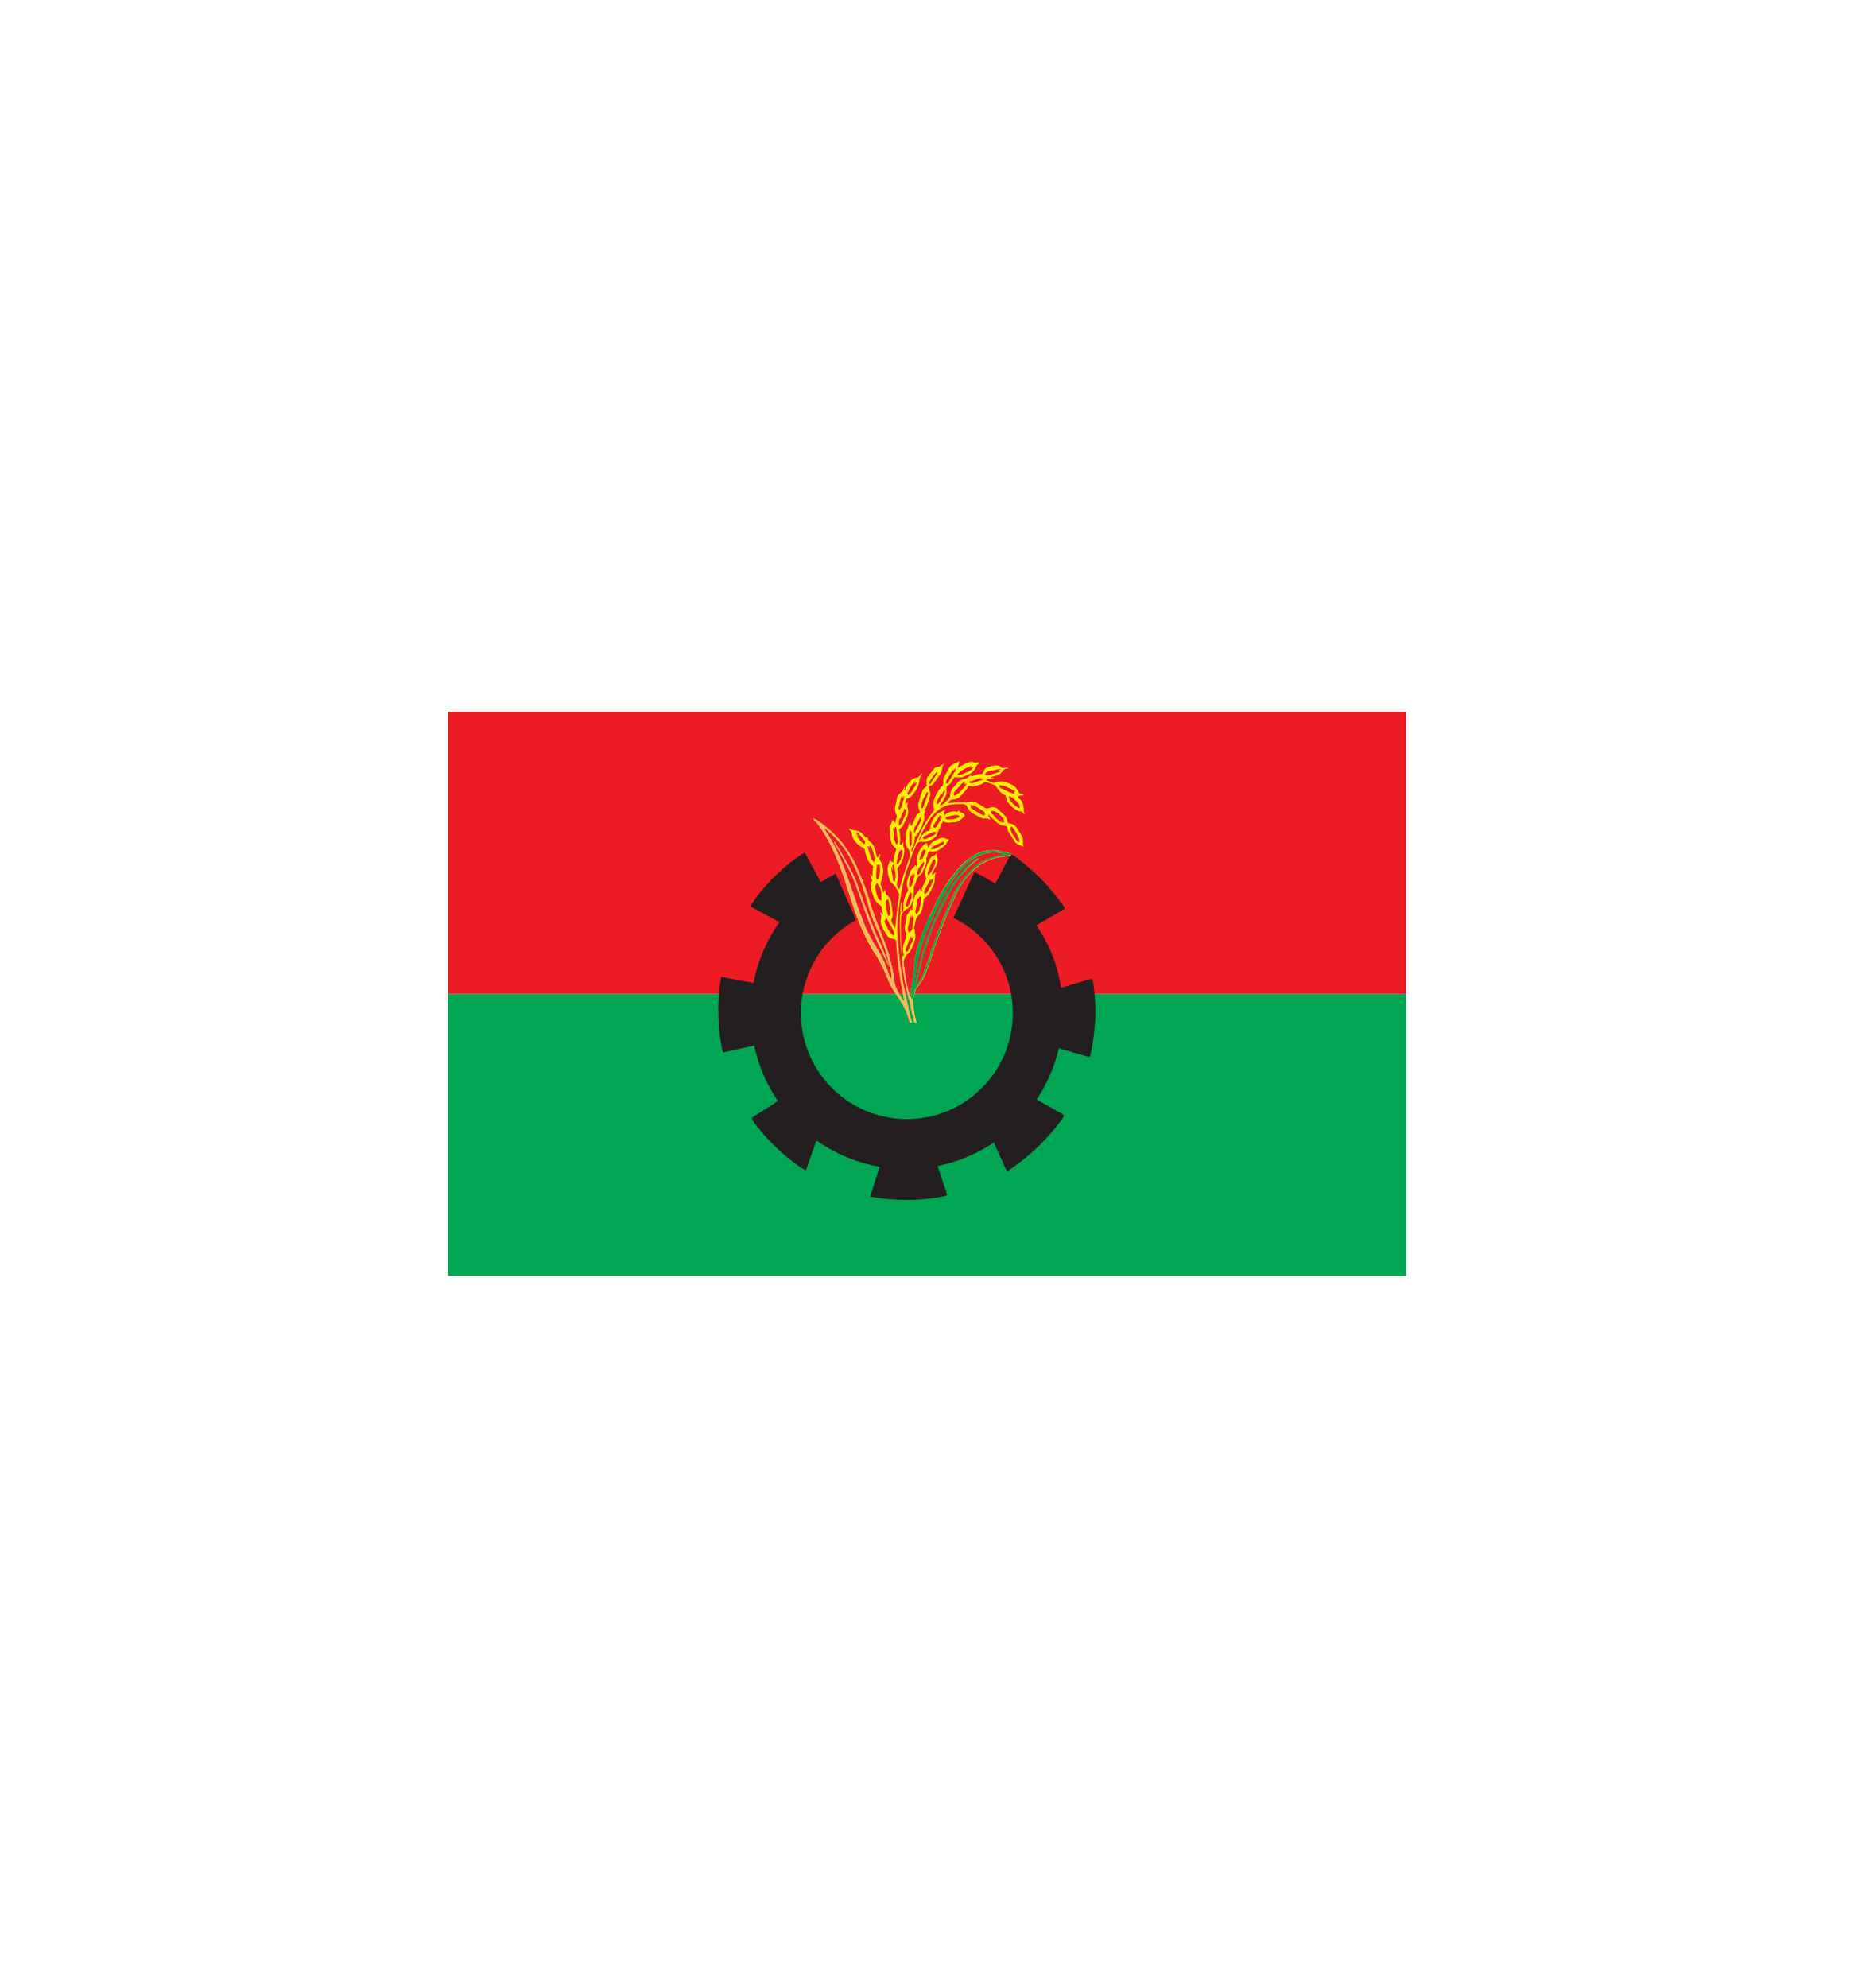 <svg id="Layer_1" data-name="Layer 1" xmlns="http://www.w3.org/2000/svg" xmlns:xlink="http://www.w3.org/1999/xlink" viewBox="0 0 280 300"><defs><style>.cls-1{fill:#00a651;}.cls-2{fill:#ed1c24;}.cls-3{fill:#231f20;}.cls-4{fill:#f4b763;}.cls-5{fill:#feed00;}.cls-6{fill:url(#linear-gradient);}.cls-7{fill:url(#linear-gradient-2);}.cls-8{fill:url(#linear-gradient-3);}.cls-9{fill:url(#linear-gradient-4);}.cls-10{fill:url(#linear-gradient-5);}</style><linearGradient id="linear-gradient" x1="-5254.46" y1="12302.88" x2="-4613.34" y2="12302.88" gradientTransform="matrix(0.02, 0, 0, 0.03, 258.91, -204.35)" gradientUnits="userSpaceOnUse"><stop offset="0" stop-color="#00a651"/><stop offset="0.43" stop-color="#00a651"/><stop offset="1" stop-color="#f4b763"/></linearGradient><linearGradient id="linear-gradient-2" x1="4934.54" y1="-11175.31" x2="5501.63" y2="-11175.31" gradientTransform="matrix(-0.02, 0, 0, -0.03, 251.16, -174.48)" gradientUnits="userSpaceOnUse"><stop offset="0" stop-color="#00a651"/><stop offset="0.49" stop-color="#00a651"/><stop offset="1" stop-color="#f4b763"/></linearGradient><linearGradient id="linear-gradient-3" x1="4999.13" y1="-11136.36" x2="5337.99" y2="-11136.36" gradientTransform="matrix(-0.02, 0, 0, -0.03, 250.17, -175.13)" xlink:href="#linear-gradient-2"/><linearGradient id="linear-gradient-4" x1="-12253.32" y1="-4535.74" x2="-11905.01" y2="-4535.74" gradientTransform="matrix(0, -0.03, 0.02, 0, 241.94, -187.8)" xlink:href="#linear-gradient-2"/><linearGradient id="linear-gradient-5" x1="-12253.27" y1="-4553.87" x2="-11793.22" y2="-4553.87" gradientTransform="matrix(0, -0.03, 0.02, 0, 241.66, -187.79)" xlink:href="#linear-gradient-2"/></defs><title>BNP Logo</title><polygon class="cls-1" points="212.35 192.57 67.65 192.57 67.65 150 212.35 150 212.35 192.57 212.35 192.57"/><polygon class="cls-2" points="212.35 150 67.65 150 67.65 107.43 212.35 107.43 212.35 150 212.35 150"/><path class="cls-3" d="M147.15,131.6a22,22,0,0,1,3.1,1.77l.09-.1,2.32-4.32.23.05a31,31,0,0,1,7.89,8l0,.18-4.23,2.47,0,.08a22,22,0,0,1,3.67,9.21l.1.14,4.47-1.36.25.26a26.59,26.59,0,0,1,.38,4.64,30.47,30.47,0,0,1-.77,6.74l-.1.19-4.47-1.28-.17-.06a23.61,23.61,0,0,1-3.22,7.55l-.12.19,4.07,2.31v.32a31.71,31.71,0,0,1-8.48,8.17l-.16-.1-1.92-4.23-.15.13a23.59,23.59,0,0,1-8.16,3.4l-.16.06,1.45,4.35-.3.15a28.68,28.68,0,0,1-5.83.6,31.1,31.1,0,0,1-5.41-.48l-.06-.14,1.36-4.32-.07-.09a23.37,23.37,0,0,1-9.35-3.89l-.17.14-1.52,4.33-.34-.17a29.57,29.57,0,0,1-7.77-7.48l0-.35,3.76-2.4.08-.16a23.37,23.37,0,0,1-3.53-8.25l-.15,0-4.55,1-.11-.34a28.39,28.39,0,0,1-.62-6,30.7,30.7,0,0,1,.41-5l.16-.05,4.63.88.13,0a23.26,23.26,0,0,1,3.93-9.19l-.06,0-4.41-2.36.31-.45a28,28,0,0,1,7.64-7.48l.33-.17,2.33,4.29.17.13a23.27,23.27,0,0,1,2.16-1.25l3.09,7a16,16,0,1,0,14.69-.33l3.18-6.94Z"/><polygon class="cls-4" points="138.07 154.34 138.06 154.34 137.75 154.34 137.76 154.34 138.07 154.34 138.07 154.34"/><path class="cls-5" d="M137.81,151c.1-.29.28-.76.28-.76.15-1,.41-1.2.41-1.2a7.27,7.27,0,0,0,1.19-1.87c.57-1.27,1.37-3.84,1.41-4,.48-1.51,1.61-4.31,1.64-4.4.57-1.54,1.72-3.87,1.77-4a11,11,0,0,1,3.36-4.11,8.07,8.07,0,0,1,3.94-1.41,2.21,2.21,0,0,0,1-.27l-.26-.17-1.73-.42a6.28,6.28,0,0,0-2.89.28,8.72,8.72,0,0,0-3.16,2.37,23.32,23.32,0,0,0-2.51,3.53c-.53.84-1.83,3.66-1.86,3.72a40.81,40.81,0,0,0-1.57,3.93,18,18,0,0,0-.66,2.52l-.34,3.12a8,8,0,0,0-.22,2.46c0,.34-.23,0-.23,0l-.4-1.59a29,29,0,0,1-.52-3.51,2.22,2.22,0,0,1,.5-1.13l.49-.48a7.54,7.54,0,0,0,.69-1.63,1.84,1.84,0,0,0,.09-.92,3.74,3.74,0,0,1-.08-.53l0-.26-.12-.15.26-1.18a1.71,1.71,0,0,1,.53-.88c.44-.35.58-1.57.58-1.57.15-1,.2-.93.2-.93a3.62,3.62,0,0,0,.63-.51,10.68,10.68,0,0,0,.91-1.9l.07-1.08.11-.35-.1-.06a1,1,0,0,1-.39.4l-.09-.17.69-1.31a1.48,1.48,0,0,0,.16-1c-.22-.53-.07-.78-.07-.78l-.08,0c-.07.24-.45.38-.45.38a.67.67,0,0,0-.43.29,8.47,8.47,0,0,0-.73,1.59,1.6,1.6,0,0,0,0,1.3c.17.36-.19.87-.19.87a3.69,3.69,0,0,0-.42,1,.42.42,0,0,1-.09.36l-.19-.46-.28.42a4.38,4.38,0,0,0-.49.68,7.94,7.94,0,0,0-.39,2.08l-.08.06-.15-.2-.08.2-.18.28-.33.52-.22,1.22a4,4,0,0,0-.08,1.06.85.85,0,0,1,.21.61l0,.3-.35,1a2.57,2.57,0,0,0-.1,1.41.75.75,0,0,1,0,.59l-.15-.16c-.09-.65-.17-2.07-.18-2.23-.1-2.14,0-3.61,0-3.61a1.82,1.82,0,0,1,.89-1.18,1.3,1.3,0,0,0,.71-.89,3.61,3.61,0,0,0,.31-1.6l0-.75.35-.84a3.2,3.2,0,0,1,.33-.8l.54-.42.46-1.05a2.15,2.15,0,0,0,.2-1.31l.2-.3,0-.13a.88.88,0,0,1,.25-.63,1.65,1.65,0,0,0,1.06,0,4.91,4.91,0,0,0,1.47-1,1.3,1.3,0,0,1,.44-.66l-.1-.15c-.37,0-.45-.13-.45-.13a1.19,1.19,0,0,0-1.09.15,3.22,3.22,0,0,0-1,.58,2.71,2.71,0,0,0-.46.73l-.24-.76a2.75,2.75,0,0,0-1,1l-.33.76a2.18,2.18,0,0,0-.17,1.22c.06.65-.09.55-.09.55l-.13-.21-.21.35a2.18,2.18,0,0,0-.56.65L137,133a1.71,1.71,0,0,0,.14,1.14l0,.29a4.76,4.76,0,0,0-.69,1.8l0,1.17c-.21.5-.28.17-.28.17l0-1.33-.08,0a5.78,5.78,0,0,0-.08,1.51l-.06.28c-.1,1.57,0,2.83,0,2.92a28.79,28.79,0,0,0,.27,3.34c.1,1,.33,2.89.35,3a12.58,12.58,0,0,0,.42,2.15,16.76,16.76,0,0,0,.48,1.88,27.34,27.34,0,0,0,.68,3.08h.3a13.57,13.57,0,0,1-.55-3.37Zm.81-6.12a28.46,28.46,0,0,1,1.36-4.41,57.84,57.84,0,0,1,2.87-6c2.16-3.67,3.76-4.64,3.9-4.72,2.87-1.86,5-.75,5-.75-3.4.51-4.56,1.84-4.66,1.93a12.93,12.93,0,0,0-3.4,4.77c-.82,1.73-1.87,4.48-1.87,4.48l-1.32,3.66a1.92,1.92,0,0,1-.25.86c-.24.7-.77,2.13-.77,2.13a7.9,7.9,0,0,1-1.15,2l.88-3.64a57.52,57.52,0,0,1,1.88-5.74,44,44,0,0,1,2-4.09,15.24,15.24,0,0,1,4.65-5.7l0-.17a15.72,15.72,0,0,0-4.15,4.37,43.29,43.29,0,0,0-2.51,5c-.81,2-1.64,4.54-1.64,4.54l-1,4.11c-.13,1.07-.28.8-.28.8,0-.56.41-3.11.45-3.36Zm1.9-14.27c.53-1.15.55-.89.55-.89.3,0,.17.65.17.65a6.84,6.84,0,0,1-.94,1.69c-.28.06-.19-.39-.19-.39l.41-1.06Zm-.79,3.61.65-1.3.21-.24V133l0-.06.25-.34s.25.12-.1.71a7,7,0,0,1-.75,1.43l-.35.25a1.1,1.1,0,0,1,.08-.83Zm-1.41,3,.26-1.52.11-.19.09.23,0-.27.21-.2s.3.1,0,1.33l-.21.93-.36.46s-.28-.14-.14-.77Zm-1.12,2.53.24-1.3.16-.23,0,.29h.08l.08-.46.06,0,0,.23s.31.13.12.82a9.32,9.32,0,0,0-.14,1,.84.84,0,0,1-.53.65,1.21,1.21,0,0,1-.11-1Zm-.35,3.35c.12-.28.09-.17.06-.08l.4-1.19.11-.28.16-.22s.14-.19,0,.41l.3-.38s.28,0-.36,1.27a9.36,9.36,0,0,1-.45,1h-.23s-.18-.13,0-.51Zm4.79-15.71.76-.36s.26-.06.16.25c0,0,.23.06-1.46.87l-.55,0s0-.28,1.09-.74Zm-2.18.83s.13-.09,0,.18c0,0,0,.09.11-.17l.21.05a3.14,3.14,0,0,1-.37,1.1l0,.2s-.2-.07-.45.21l-.12-.09a8.48,8.48,0,0,1,.6-1.48Zm-.68,2.74.52-.64.13-.2s.2-.11.11.32l-.4.88s-.21.71-.5.74c0,0-.31-.2.14-1.1Zm-1.09,1.21.25-.4,0,.3h.12l0-.06,0-.19s.22,0,0,.63l-.28,1a.94.94,0,0,1-.45.54,3.13,3.13,0,0,1,.27-1.84Zm-.92,4.39.37-1.09.31-.82.09.07,0,.31.08-.32s.24,0,0,.94a5.73,5.73,0,0,0-.24.74l-.33.46s-.28.06-.26-.29Z"/><path class="cls-4" d="M126.05,127.05s3.06,4.83,3.56,6.83l1.45,3.92s1.2,3.28,1.54,3.82a34.14,34.14,0,0,1,1.7,4.36s-2.14-4.48-2.42-5.2c0,0-1.7-4.31-1.9-5.16,0,0-1.59-4.54-2.22-5.24L126,127.2l0-.15Z"/><path class="cls-5" d="M154.63,122.42l-.06-.7c-.21-1.07-.74-1.24-.74-1.24-.21-.25-.09-.3-.09-.3l.4-.13h.41l0-.18-.58-.11-.25-.39a2.37,2.37,0,0,0-.5-.68,4.82,4.82,0,0,0-1.91-.76,4,4,0,0,0-.89.13l-.38.08-.31-.08-.63-.25c-.24-.06-.13-.16-.13-.16l.65-.1.34,0c.26,0,.12-.13.12-.13h-.31c-.29,0-.06-.14-.06-.14l1-.31c.31,0,.68-.56.68-.56a.78.78,0,0,1,.6-.39c.32,0,.26-.15.26-.15h-.42a.76.76,0,0,1-.51,0l-.53-.32a3.37,3.37,0,0,0-1.26.12c-.8.16-.89.59-.89.59a2.29,2.29,0,0,1-.34.57,3.58,3.58,0,0,0-1.39.28c-.31.13-.26,0-.26,0l.08-.19-.46.31a.86.86,0,0,1-.7.34,1.63,1.63,0,0,0-1.1.78,2.69,2.69,0,0,0-.58.63,1.08,1.08,0,0,0-.35.73,2.85,2.85,0,0,1-.12.67l-.33.37-.45.46-.65.44-.05-.08.14-.25a5.42,5.42,0,0,0,.75-1.2c.22-.28.11-1,.11-1l0-.19.07-.3a1.17,1.17,0,0,0,.56-.44l.55-.87c.45,0,1.17,0,1.17,0L146,117a2.2,2.2,0,0,0,1.29-1,1.48,1.48,0,0,1,.4-.67l.21-.1,0-.18-.12,0-.55.08a1,1,0,0,0-.63-.16,5.61,5.61,0,0,0-1.83.89l-.1-.09.1-.33.13-.43-.13-.1-.45.32a.29.29,0,0,0-.35.16.73.73,0,0,0-.46.27c-.29.39-1.05,1.9-1.05,1.9v.73l-.07.32-.27.18a7.2,7.2,0,0,0-.88,1.49,2.27,2.27,0,0,0-.27,1.28l.11.7-.93,1.31a15,15,0,0,0-1.47,2.83c-.2.31-.9,2.09-.9,2.09l-.14.06.06-.55c.46-.42.46-1.69.46-1.69l.4-.4a7.24,7.24,0,0,0,.84-1.7,2.13,2.13,0,0,0,.22-.95.74.74,0,0,1,0-.54l.18-.35-.13,0-.12,0,.27-.4a9.15,9.15,0,0,0,.68-2.12,1.92,1.92,0,0,0-.25-.88l.06-.29a2.42,2.42,0,0,0,.71-.44l1-1.39a1.59,1.59,0,0,0,.25-.74c0-.55.23-.66.23-.66l.06-.19-.64.43a1.33,1.33,0,0,0-.8.25l-1,1.28a1.17,1.17,0,0,0-.17.84l0,.63c-.58.37-.65.72-.65.72a10.67,10.67,0,0,0-.61,1.94,1.91,1.91,0,0,0,.23,1.06v.24a1.42,1.42,0,0,0-.5.38l-.76,1.68-.18-.32c-.06-.34-.09-.3-.09-.3l-.14.4-.25.76a1.14,1.14,0,0,0-.22.5l.05,1.69a1.57,1.57,0,0,0,.45.83l.18.82c-.07.24-1,2.95-1,2.95l-.64,2.2a1.19,1.19,0,0,1-.28-1.3,3.21,3.21,0,0,0,0-1.57.53.53,0,0,1,.07-.49l.37-.4a4.73,4.73,0,0,0,.48-1.24c.28-1,0-1.41,0-1.41a1.28,1.28,0,0,1,0-.69l-.13,0c-.16.37-.29.41-.29.41l-.15-.17.06-.74c0-.61-.16-1.45-.16-1.45a2.27,2.27,0,0,0,.61-.61l.45-1a2.14,2.14,0,0,0,.24-1.58,1.25,1.25,0,0,1,0-.82l-.1-.1c-.15.29-.27.21-.27.21.08-.8.27-.76.27-.76a1.38,1.38,0,0,0,.83-.57,4.23,4.23,0,0,0,1-1.9,2.07,2.07,0,0,1,.17-.79l.22-.39,0-.19L139,117a1.37,1.37,0,0,1-.53.38c-1,0-1.62,1.47-1.62,1.47-.19.57-.27.41-.27.41l.08-.49-.09,0-.27.64a5.26,5.26,0,0,0-.78.78l-.33,1.6a1.85,1.85,0,0,0,.18,1.14l.11.31a2.55,2.55,0,0,0-.25,1l-.18-.18-.23-.35-.21.57-.11.3a.6.6,0,0,0-.14.46,14.84,14.84,0,0,0,.18,1.77,1.7,1.7,0,0,0,.6,1.09.37.37,0,0,1,.18.44l-.28.95a3,3,0,0,0-.12.89l-.38-.19c-.05-.3-.12-.31-.12-.31l-.07.37-.27.81a3.54,3.54,0,0,0,.19,1.59,1.55,1.55,0,0,0,.6,1l.34.36.61,1.15c-.39,2.59-.63,5.23-.63,5.23l-.63-1.28a2,2,0,0,0,.26-1l-.23-1.82a1.83,1.83,0,0,0-.64-1c-.27-.18-.24-.67-.24-.67-.09-.27-.14,0-.14,0,0,.32-.1.28-.1.28l-.08,0a5.22,5.22,0,0,0-.38-1.16l0-.41a1.43,1.43,0,0,0,.22-.68,3.41,3.41,0,0,0,0-2c-.12-.27-.42-.78-.42-.78a1.39,1.39,0,0,1,.16-.7c-.26-.2-.33.44-.33.44l-.2-.05-.21-.79c-.26-1.25-.82-1.51-.82-1.51a1,1,0,0,1-.39-.7l-.25.08-.66-.73a1.87,1.87,0,0,0-1.24-.39l-.47-.21c-.26-.09-.14.11-.14.11a1.27,1.27,0,0,1,.38.49,3.7,3.7,0,0,0,.13.66,3.29,3.29,0,0,0,1.68,1.63l.15.25a7,7,0,0,0,.52,1.63,3.5,3.5,0,0,0,.77.88,8.33,8.33,0,0,0-.12.94c0,.8-.07.6-.07.6-.21-.61-.26-.3-.26-.3l.21.71c.11.26,0,.34,0,.34a3.25,3.25,0,0,0-.13,1.06l.48,1.47a2.56,2.56,0,0,0,.81.95.69.69,0,0,1,.36.52l.16.75c.09.3-.11.17-.11.17-.33-.57-.27-.09-.27-.09a1.83,1.83,0,0,1,.06,1c-.09.59.41,1.31.41,1.42l.51.81c.12.44.95.61.95.61a.43.43,0,0,1,.47.45,41.85,41.85,0,0,0,.54,5.05,11.3,11.3,0,0,0,.26,1.59l.39,2.16-.18.05-.78-1.39a4.6,4.6,0,0,1-.55-1.89,35.29,35.29,0,0,0-.91-4.07c-.28-.95-1.38-3.71-1.38-3.71A19.68,19.68,0,0,1,132,138c-.18-.35-.95-3-.95-3-.33-1.07-1.48-3.77-1.55-3.94a15.4,15.4,0,0,0-2-3.38l-.2-.34a15.81,15.81,0,0,0-3.14-3c-1-.86-1.36-.76-1.36-.76l.12.18c1.06.82,2.66,4.07,2.71,4.18.8,1.62,1.82,4.47,1.84,4.54.28,1,1.24,3.85,1.27,4a43,43,0,0,0,2,5,27.86,27.86,0,0,0,1.52,2.66A20.44,20.44,0,0,1,134,147.6a12.19,12.19,0,0,0,1.49,2.72,10.66,10.66,0,0,1,1.88,4h.36l-.42-1.6-.12-.35a3.87,3.87,0,0,0-.2-1l-.11-.53-.53-2.5c-.07-.44-.58-3.87-.58-3.87-.12-.84-.27-4-.27-4a28.59,28.59,0,0,1,.35-4c.06-.73.43-2.66.46-2.76a20.48,20.48,0,0,1,1-3.36,17.71,17.71,0,0,1,1-2.65c.31-.8.87-.66.87-.66a1.6,1.6,0,0,0,.93-.09c1.32-.42,1.46-1.14,1.46-1.14a2,2,0,0,1,.25-.66L142,125h-.07l.05-.28.45-.76a1.79,1.79,0,0,0,1.34.14l.23,0a1.62,1.62,0,0,0,.9-.22l.8-.74,0-.17a1.25,1.25,0,0,0-.76-.39c-.06-.4-.25-.12-.25-.12l-.2.11-.1-.08a2.17,2.17,0,0,0-1.8.59l-.05-.53.2-.23,0-.11-.29.17-.8.37a3.68,3.68,0,0,0-1.14,2c0,.58-.34.65-.34.65-.93.21-1.27,1.42-1.27,1.42l-.13-.06A18.18,18.18,0,0,1,140.2,124a5.48,5.48,0,0,1,2.66-2.39,7.05,7.05,0,0,1,2.2-.24,1.32,1.32,0,0,1,.91.19c.47,1.07.93,1.2,1,1.24,1.52.86,1.57.75,1.57.75a1.66,1.66,0,0,1,.63,0,2.91,2.91,0,0,1,.39.2v-.12l-.2-.32-.09-.26.05-.19a.94.94,0,0,0,.28.37,11.64,11.64,0,0,0,1.18,1.09,1.57,1.57,0,0,0,.76.28c.55,0,.58.28.58.28a4.48,4.48,0,0,0,.13.6l.95,1.44a1.09,1.09,0,0,0,.53.52l.38.16.42.19v-.18l-.06-.37a2.25,2.25,0,0,0-.15-1.09l-.9-1.38a1.58,1.58,0,0,0-1-.5c-.24,0-.3-.38-.3-.38a1.38,1.38,0,0,0-.35-.78l-1-.93a1.15,1.15,0,0,0-1.19-.3c-.55.24-.77.08-.77.08l-1.18-.72c-.92-.44-1.16-.21-1.16-.21l-.47.08a23.72,23.72,0,0,0-2.79.08c0-.32.66-.52.66-.52a1.76,1.76,0,0,0,1.1-.4l1.14-1.28c.06-.35.18-.38.18-.38l.69.12,1.22-.35.39-.26c.26-.21.9.1.9.1l.83.32c.19.28.38.53.38.53a2.45,2.45,0,0,0,1.05.91l.12.07c.07.29.25.86.25.86a3.81,3.81,0,0,0,1.73,1.5l.52.11.32.36.05-.09-.14-.33Zm-9.93-5.63s.35-.59,2-1.19c0,0,.09.08-.15.18l0,.1.36-.11s.15.37-1.13.88l-.65.28s-.66.2-.48-.14Zm-3.84.43.65-.79-.06.22.16-.08v.06l-.93,1.35a.59.59,0,0,1-.29.39l-.09-.1a3.07,3.07,0,0,1,.55-1Zm-3.67,2.22a5.69,5.69,0,0,1,.45-.85l.62-.76,0,.16-.23.37.09,0,0,0,.22-.28.09.09s0,.2-1,1.66l-.33.14s-.13-.13.09-.56Zm-2.07,13.65a.48.48,0,0,1-.26-.53s-.09-.64-.21-1.14l-.05-.71.26.72-.09-.78.11-.19s.27.11.38,1.94l-.14.69Zm.63-11.24.12-.67c.28-1.16.42-1.21.42-1.21l-.06.48,0,.15c.23-.53.25-.52.25-.52l0,.55-.32,1.15-.14.2-.26.28-.08-.41Zm.26,1.57.14,0-.07-.24.34-.74.13,0-.09-.12.17-.28.08.15.12-.17s.19.24-.13,1l-.52,1.25-.39.37a1.47,1.47,0,0,1,.22-1.24Zm-1,2.68-.14-1,.1-.25.15.23.08-.33s.18-.16.26,1.14l.16,1.1-.17.52s-.38-.3-.44-1.4Zm.8,2.43.26-.24.17,0s.27,0-.22,1.42l-.38.66v.13l-.23-.19a8,8,0,0,1,.41-1.8Zm-5.15-1.17s-.19.23-.91-.68l-.48-.62s0-.12.25.2l.09-.1-.23-.28s-.13-.24.19-.16a13.62,13.62,0,0,1,1.07,1.25l0,.39Zm1.82,3.19.16-.16,0,.2h.13s0-.32.11,0a5.11,5.11,0,0,1-.11,1.83l-.22.35s-.2,0-.23-.45a17.38,17.38,0,0,1,.13-1.82Zm-1.05-1.48-.27-.85a.9.9,0,0,1-.06-.53h.07l.22.33-.07-.33.1-.09s.32.22.69,2l-.09.51s-.33-.07-.59-1Zm1.68,6.84s-.47.14-.76-1.15a4.22,4.22,0,0,1-.21-1.15l.15.07,0-.2.15-.2a2.65,2.65,0,0,1,.65,1.43l.06,1.2Zm.8,0,.15-.21s.17,0,.28.9l.15,1.37-.21.3s-.29.09-.44-1.51c0,0-.22-1.05.07-.85Zm1,5.32-.15-.2a2,2,0,0,1-.53-.58l-.68-1.34,0-.2.17.05,0-.35s.11-.16.5.56l.7,1.27s.3.65,0,.79Zm-.26,6.48s-.16.2-.85-1.9a15.71,15.71,0,0,0-1.38-2.7,27.83,27.83,0,0,1-2-3.74c-.09-.22-.62-1.65-1.11-3.15-.1-.33-.57-1.46-1.31-3.75a31,31,0,0,0-1.58-3.86,20.65,20.65,0,0,0-1.69-3.13l-.26-.53a15.16,15.16,0,0,1,3.61,4,27.08,27.08,0,0,1,1.66,3.52,38.16,38.16,0,0,1,1.42,4.28,17.94,17.94,0,0,0,.89,2.57l1,2.29a23.53,23.53,0,0,1,1.11,3.48s.33,1.22.48,1.94l0,.64Zm4.83-27.18.45-.88.16-.11s.15.12,0,.45l-.63,1.82-.25.26s-.23-.36.22-1.54Zm-1.11,4,.68-1.32v.32l.12.22-1.08,2a1.49,1.49,0,0,1,.27-1.24Zm-.93,3.31a8.51,8.51,0,0,1-.12-1.55l0-1a2.88,2.88,0,0,1,.08.6l.07,0,0-.58s.26.09.23.78l0,1.18-.19.56Zm5.36-4.47a5.34,5.34,0,0,1,1.86-.36l.2.12.09.16a3.23,3.23,0,0,1-2.11.36l0-.28Zm-1.88,1.29,1-1.61.15.12-.13.31H142l.17-.22.06.13-.84,1.48s-.48.23-.44-.22Zm-1.47,1.64s1.18-.62,1.58-.76l.33.07s0,.41-.52.53l-1.06.5s-.63.13-.33-.34Zm3.51-8.57.84-1.39.2-.35-.11.31.08,0,.26-.35h.07l0,.5h-.11l-1,1.7s-.22.25-.34,0l.11-.47Zm-1.46,3.53s-.1-.24.19-.71l.44-.76.11.16.3-.6s.17-.16.16.08c0,0,.05.27-.85,1.67,0,0-.29.45-.35.16Zm11,3.69h.15s-.08-.31.24-.12a7.63,7.63,0,0,1,1,1.71,1.29,1.29,0,0,0,.11.47l-.23.07s0,.16-1-1.42l-.28-.7Zm-2.78-2.59.49.07a3.26,3.26,0,0,1,1.2,1,.6.6,0,0,1,.21.49l.06.22s-.64.23-1.72-1.19c0,0-.18,0-.31-.36l.07-.23Zm-3.17-.87s.48-.14,2.13,1.07l.11.42s-.07.19-.5,0c0,0-1.18-.68-1.64-1l-.1-.46Zm-.63-3.15-.15.28a6.71,6.71,0,0,1-1,1.1l-.25.16-.21.2-.22,0s-.24-.39.36-.9l.45-.5a2.83,2.83,0,0,1,.73-.69l.1.08-.14.23.06.07.14-.15.11.1Zm.84-.1-.4-.14.1-.21.31,0a14.52,14.52,0,0,1,1.4-.48l.18,0-.26.13s0,.19.23,0l.17.06s.29,0-1.73.63Zm2-1.44a3.73,3.73,0,0,1,.47-.39l1-.19a6.09,6.09,0,0,1,.85-.19s.09.13-.34.2v.1l.36,0s.14.1-.69.34l-.95.3s-.73.22-.65-.13Zm2.26,2.11-.13-.35s.42-.18,1.23.25l1.07.51.14.2h-.27l.17.17,0,.16a12,12,0,0,1-2.16-.94Zm2.88,3.07a4,4,0,0,1-1.45-1.33l-.1-.47s.24-.14,1.13.74l.48.54,0,.23.1.19-.14.1Z"/><path class="cls-6" d="M152.57,128.84l-1.18-.28a5.52,5.52,0,0,0-2.85,0A5.81,5.81,0,0,0,146,129.9a15.54,15.54,0,0,0-2.21,2.45,28.12,28.12,0,0,0-2,3.11c-.16.29-1.42,3-1.47,3-.4.75-1.18,2.92-1.22,3a20.06,20.06,0,0,0-.93,3.34l-.33,3a7.84,7.84,0,0,0-.22,2.46l-.09.16.27.45c.16-.41.28-.76.28-.76a2.3,2.3,0,0,1,.41-1.2,3.94,3.94,0,0,0,.73-1,16.61,16.61,0,0,0,1.13-2.61s.69-2.09.83-2.53.83-2.27.95-2.6,1-2.52,1.17-2.9.89-2,1.4-3a11.39,11.39,0,0,1,1.56-2.22,8.08,8.08,0,0,1,2.8-2.15,8.73,8.73,0,0,1,2.7-.72,2.24,2.24,0,0,0,1.06-.27l-.26-.17Zm-5,1.67a12.18,12.18,0,0,0-3.11,3.65c-.19.37-1.37,2.78-1.67,3.65-.13.37-1.1,2.58-1.58,4.11-.09.29-.68,1.89-.68,1.89a1.39,1.39,0,0,1-.25.86s-1.06,3.38-1.92,4.09l.7-2.91s.86-3.38,1.57-5.18a31.51,31.51,0,0,1,2-4.43,24.64,24.64,0,0,1,2.41-4,13.84,13.84,0,0,1,2.74-2.7l0-.17a10.69,10.69,0,0,0-3.08,2.9,18.44,18.44,0,0,0-2.52,4.13,40.31,40.31,0,0,0-2.06,5,25.22,25.22,0,0,0-.87,2.82c-.23,1.14-.83,3.14-.86,3.68l-.2.29a28.65,28.65,0,0,1,.92-5.22,34.33,34.33,0,0,1,1.85-4.71,46.24,46.24,0,0,1,2.32-4.51,15.51,15.51,0,0,1,3.18-3.83,6.41,6.41,0,0,1,3.46-1.28,4.49,4.49,0,0,1,1.84.32,10.35,10.35,0,0,0-4.21,1.54Z"/><path class="cls-7" d="M136.58,151h-.19L135.8,150l-.44-.91a3.76,3.76,0,0,1-.31-1.42c-.07-.61-.45-2.22-.45-2.22a30.67,30.67,0,0,0-1-3.33c-.21-.57-1.33-3.33-1.33-3.33-.2-.34-1.17-3.63-1.17-3.63-.18-.6-1.19-3.1-1.19-3.1a20.57,20.57,0,0,0-2.27-4.24l-.28-.44c-.72-.79-1.77-1.83-1.77-1.83-2.42-2.16-2.73-1.91-2.73-1.91l.15.21a13.12,13.12,0,0,1,1.86,2.59,40.45,40.45,0,0,1,2.34,5.21l1.19,3.63c.22.9,1.28,3.6,1.32,3.72a33.23,33.23,0,0,0,2.24,4.53A21,21,0,0,1,134,147.6a14.63,14.63,0,0,0,1.67,3A10.43,10.43,0,0,1,137,153l-.39-1.94Zm-1.91-3.27s-.21.08-.74-1.57a16.6,16.6,0,0,0-1.53-3.07c-.11-.16-1.13-2-1.43-2.61-.13-.28-1.2-2.84-1.75-4.65-.08-.25-1.46-4.17-1.52-4.34s-1.17-3-1.94-4.35a14.27,14.27,0,0,0-1.1-1.78l-.14-.39a14.66,14.66,0,0,1,4,4.72,34.18,34.18,0,0,1,2.27,5.59c.08.28.95,3.36,1.16,3.7,0,0,1.63,3.8,1.64,4.07,0,0,1,3.33,1.12,4.26l0,.42Z"/><path class="cls-8" d="M126.05,127.05s1.62,2.67,2.07,3.53a23.25,23.25,0,0,1,1.48,3.21l.75,2.09.83,2.26,1.11,2.82s.5,1.06.74,1.62a25.67,25.67,0,0,1,1.27,3.4l-1.69-3.58c-.07-.15-1.17-2.59-1.41-3.35l-1.09-3s-.85-2.53-1.49-4c0,0-1.48-2.94-1.82-3.44L126,127.2l0-.15Z"/><path class="cls-9" d="M137.15,149.39l.25,1,.14.12.27.45a13.44,13.44,0,0,0,.55,3.37h-.3s-.62-2.43-.68-3.08a17.19,17.19,0,0,1-.48-1.88,29.41,29.41,0,0,1-.66-4.15l.09-.27.15.33a30,30,0,0,0,.67,4.1Z"/><path class="cls-10" d="M136.11,148.45l.22,1.17.63,3.3.43,1.43h.36l-.42-1.6-.12-.35,0-.38-.28-1.19-.52-2.44-.46-3s-.29-2.34-.31-3.31l-.14-.15-.09.19s.12,2.46.36,3.91l.38,2.48Z"/></svg>